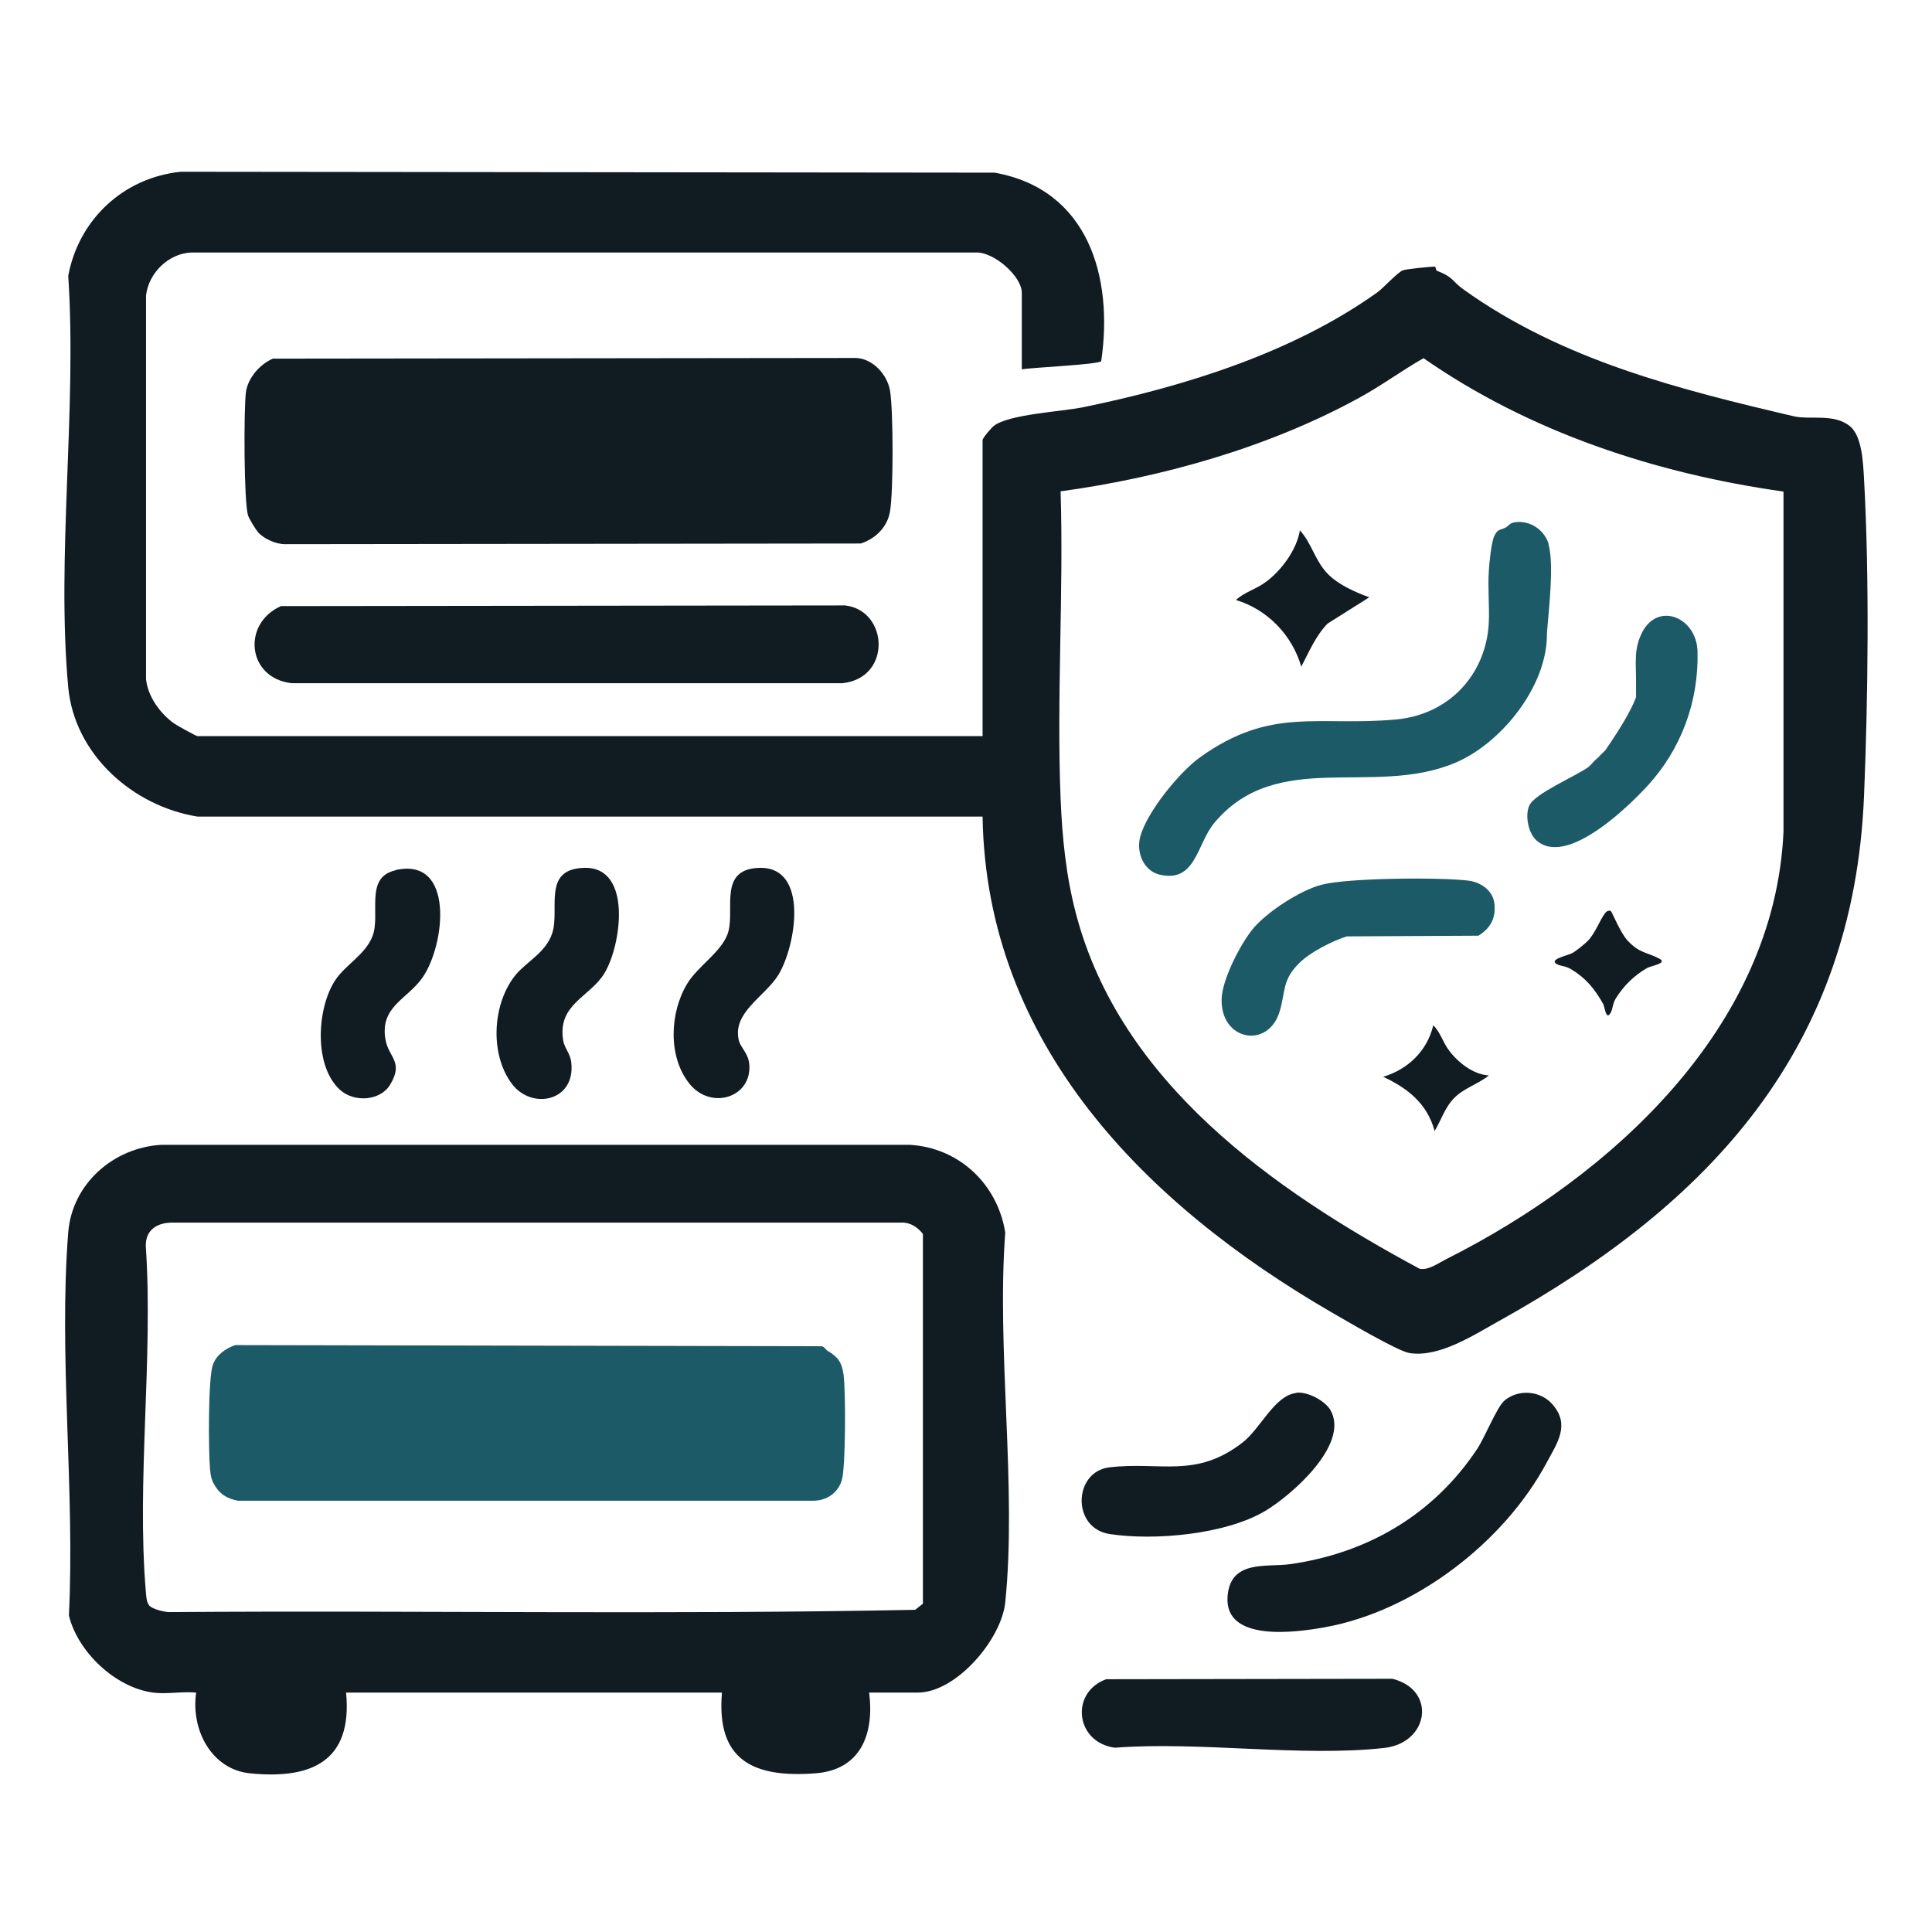 <svg width="60" height="60" viewBox="0 0 60 60" fill="none" xmlns="http://www.w3.org/2000/svg">
<path d="M31.733 11.469V9.095C31.733 8.574 30.86 7.82 30.31 7.841H5.958C5.24 7.862 4.613 8.475 4.535 9.18V21.091C4.592 21.634 4.972 22.155 5.402 22.465C5.479 22.521 6.092 22.86 6.127 22.86H30.515V13.667C30.515 13.604 30.782 13.293 30.86 13.23C31.318 12.864 32.959 12.786 33.642 12.646C36.777 12.004 40.151 10.955 42.772 9.081C42.976 8.933 43.377 8.482 43.56 8.398C43.645 8.356 44.392 8.285 44.554 8.278C44.596 8.278 44.589 8.391 44.617 8.405C45.16 8.616 45.068 8.715 45.462 8.997C48.534 11.194 52.161 12.096 55.705 12.927C56.212 13.047 56.952 12.829 57.452 13.237C57.832 13.547 57.86 14.385 57.889 14.871C58.058 17.872 58.015 21.704 57.889 24.719C57.565 32.559 53.134 37.364 46.561 41.02C45.765 41.464 44.688 42.168 43.772 42.02C43.391 41.957 41.778 40.998 41.334 40.745C35.593 37.413 30.627 32.447 30.515 25.36H6.134C4.127 25.036 2.316 23.437 2.119 21.345C1.746 17.288 2.394 12.681 2.119 8.567C2.443 6.82 3.831 5.517 5.613 5.334L30.888 5.362C33.783 5.876 34.586 8.581 34.199 11.216C34.128 11.321 32.064 11.413 31.733 11.469ZM55.388 15.266C51.429 14.709 47.505 13.42 44.209 11.124C43.518 11.518 42.884 11.99 42.18 12.371C39.383 13.899 36.08 14.829 32.938 15.259C33.036 18.422 32.811 21.648 32.938 24.804C32.987 26.008 33.107 27.213 33.417 28.382C34.797 33.63 39.552 36.962 44.082 39.4C44.349 39.463 44.666 39.23 44.913 39.104C50.02 36.539 55.113 31.926 55.388 25.832V15.259V15.266Z" fill="#111C22"/>
<path d="M4.754 52.565C3.584 52.41 2.415 51.304 2.14 50.17C2.331 46.31 1.816 42.09 2.119 38.272C2.239 36.765 3.521 35.638 5.014 35.553H28.246C29.782 35.638 30.98 36.772 31.219 38.279C30.944 41.95 31.585 46.155 31.219 49.762C31.099 50.917 29.697 52.565 28.5 52.565H26.992C27.154 53.847 26.739 54.967 25.316 55.073C23.414 55.214 22.238 54.685 22.421 52.565H10.748C10.953 54.7 9.671 55.263 7.769 55.073C6.557 54.953 5.923 53.706 6.092 52.565C5.67 52.523 5.162 52.621 4.754 52.565ZM4.641 49.867C4.74 49.973 5.099 50.065 5.261 50.065C12.981 50.008 20.716 50.149 28.422 49.994L28.662 49.804V38.322C28.493 38.103 28.26 37.955 27.979 37.969H5.353C4.881 37.969 4.514 38.195 4.528 38.702C4.761 42.168 4.24 45.993 4.528 49.416C4.542 49.557 4.542 49.755 4.641 49.867Z" fill="#111C22"/>
<path d="M8.015 16.527C7.938 16.442 7.741 16.118 7.705 16.013C7.571 15.59 7.571 12.744 7.635 12.195C7.691 11.744 8.065 11.314 8.473 11.138L26.584 11.117C27.112 11.138 27.556 11.638 27.64 12.131C27.746 12.758 27.746 15.266 27.64 15.886C27.556 16.372 27.19 16.731 26.732 16.879L8.875 16.9C8.572 16.907 8.205 16.738 8.001 16.52L8.015 16.527Z" fill="#111C22"/>
<path d="M8.741 18.823L26.246 18.802C27.591 18.957 27.704 21.056 26.161 21.218H9.065C7.677 21.07 7.494 19.359 8.741 18.816V18.823Z" fill="#111C22"/>
<path d="M46.695 43.52C47.132 43.126 47.843 43.175 48.224 43.626C48.766 44.26 48.358 44.816 48.034 45.422C46.709 47.902 43.927 50.036 41.144 50.536C40.285 50.691 38.031 51.016 38.122 49.593C38.2 48.43 39.32 48.677 40.053 48.578C42.469 48.24 44.526 47.035 45.878 44.993C46.103 44.654 46.484 43.718 46.695 43.527V43.52Z" fill="#111C22"/>
<path d="M34.382 52.15L43.243 52.136C44.624 52.481 44.378 54.129 42.99 54.284C40.398 54.573 37.27 54.073 34.621 54.277C33.382 54.108 33.227 52.537 34.375 52.143L34.382 52.15Z" fill="#111C22"/>
<path d="M40.257 43.253C40.602 43.21 41.151 43.499 41.32 43.795C41.926 44.859 40.088 46.458 39.271 46.937C38.038 47.655 35.854 47.853 34.459 47.641C33.276 47.458 33.332 45.704 34.452 45.57C36.037 45.38 37.136 45.929 38.594 44.795C39.158 44.352 39.581 43.337 40.257 43.26V43.253Z" fill="#111C22"/>
<path d="M18.145 26.952C19.652 26.91 19.293 29.383 18.765 30.235C18.314 30.968 17.307 31.186 17.49 32.313C17.532 32.559 17.715 32.715 17.743 33.01C17.87 34.208 16.504 34.483 15.891 33.651C15.2 32.722 15.292 31.144 16.025 30.263C16.37 29.855 16.961 29.573 17.152 28.974C17.391 28.241 16.828 26.988 18.138 26.952H18.145Z" fill="#111C22"/>
<path d="M23.583 26.952C25.14 26.91 24.717 29.397 24.168 30.284C23.752 30.953 22.745 31.439 22.942 32.299C22.991 32.524 23.224 32.693 23.266 33.017C23.386 34.074 22.09 34.497 21.413 33.658C20.737 32.82 20.801 31.447 21.336 30.559C21.674 29.988 22.47 29.53 22.625 28.911C22.808 28.192 22.322 26.988 23.583 26.952Z" fill="#111C22"/>
<path d="M12.277 27.023C14.137 26.593 13.827 29.361 13.115 30.369C12.643 31.038 11.784 31.263 11.974 32.299C12.073 32.841 12.545 32.982 12.115 33.687C11.805 34.194 11.009 34.236 10.579 33.863C9.734 33.13 9.833 31.306 10.417 30.432C10.734 29.96 11.34 29.65 11.566 29.08C11.833 28.41 11.305 27.248 12.277 27.03V27.023Z" fill="#111C22"/>
<path d="M42.525 18.549L41.229 19.366C40.855 19.753 40.658 20.239 40.412 20.704C40.13 19.725 39.362 18.929 38.383 18.633C38.658 18.38 39.01 18.302 39.327 18.062C39.806 17.703 40.271 17.069 40.37 16.471C40.75 16.886 40.841 17.443 41.271 17.858C41.588 18.168 42.109 18.401 42.525 18.549Z" fill="#111C22"/>
<path d="M50.034 28.305C50.069 28.34 50.33 28.981 50.548 29.213C50.929 29.615 51.126 29.559 51.528 29.77C51.809 29.918 51.281 29.988 51.147 30.066C50.746 30.298 50.429 30.608 50.182 31.003C50.084 31.158 50.084 31.334 50.027 31.439C49.879 31.728 49.837 31.27 49.788 31.179C49.527 30.714 49.252 30.376 48.794 30.101C48.639 30.003 48.463 30.003 48.358 29.946C48.062 29.791 48.717 29.671 48.851 29.587C48.949 29.53 49.231 29.305 49.309 29.221C49.548 28.974 49.682 28.573 49.851 28.354C49.907 28.277 49.999 28.27 50.027 28.298L50.034 28.305Z" fill="#111C22"/>
<path d="M46.237 33.398C45.906 33.672 45.462 33.785 45.145 34.116C44.864 34.412 44.758 34.785 44.554 35.124C44.321 34.271 43.722 33.799 42.955 33.44C43.722 33.215 44.328 32.63 44.511 31.841C44.73 32.052 44.8 32.348 44.99 32.609C45.272 32.989 45.744 33.37 46.237 33.398Z" fill="#111C22"/>
<path d="M45.589 27.347C44.695 27.241 41.884 27.262 41.053 27.474C40.383 27.643 39.334 28.326 38.897 28.861C38.517 29.333 37.96 30.411 37.939 31.017C37.897 32.32 39.376 32.588 39.736 31.425C39.933 30.784 39.806 30.439 40.362 29.897C40.7 29.566 41.377 29.221 41.828 29.08L45.913 29.059C46.294 28.826 46.47 28.495 46.406 28.037C46.35 27.636 45.963 27.389 45.589 27.347Z" fill="#1C5A68"/>
<path d="M50.985 19.669C50.739 20.155 50.809 20.605 50.809 21.134V21.655C50.64 22.099 50.302 22.634 50.034 23.036L49.858 23.296C49.858 23.296 49.802 23.353 49.773 23.381L49.689 23.465C49.689 23.465 49.633 23.529 49.605 23.55C49.541 23.599 49.478 23.67 49.421 23.733L49.344 23.811C48.942 24.107 47.653 24.642 47.491 25.022C47.357 25.332 47.463 25.867 47.71 26.093C48.492 26.811 49.978 25.55 50.555 25.015C50.718 24.867 51.013 24.571 51.161 24.409C52.204 23.275 52.76 21.796 52.718 20.225C52.69 19.175 51.485 18.661 50.985 19.662V19.669Z" fill="#1C5A68"/>
<path d="M48.097 16.9C47.963 16.456 47.526 16.16 47.062 16.217C46.871 16.238 46.85 16.344 46.752 16.386C46.59 16.471 46.519 16.414 46.406 16.647C46.315 16.837 46.251 17.478 46.237 17.724C46.202 18.253 46.258 18.795 46.237 19.323C46.16 20.944 45.005 22.198 43.342 22.345C40.891 22.564 39.475 21.937 37.263 23.522C36.622 23.987 35.615 25.219 35.41 25.987C35.283 26.466 35.509 27.044 36.016 27.164C37.15 27.424 37.164 26.199 37.721 25.544C39.672 23.233 42.645 24.762 45.188 23.691C46.632 23.085 48.062 21.296 48.041 19.676C48.09 18.985 48.273 17.548 48.09 16.907L48.097 16.9Z" fill="#1C5A68"/>
<path d="M26.196 42.682C26.14 42.281 25.999 42.126 25.689 41.943C25.647 41.914 25.605 41.83 25.527 41.809L7.304 41.773C7.008 41.879 6.726 42.069 6.613 42.379C6.458 42.802 6.473 45.07 6.522 45.62C6.543 45.852 6.571 45.986 6.698 46.176C6.86 46.43 7.092 46.549 7.388 46.606H25.26C25.668 46.606 26.02 46.366 26.14 45.979C26.267 45.584 26.267 43.175 26.196 42.682Z" fill="#1C5A68"/>
</svg>
